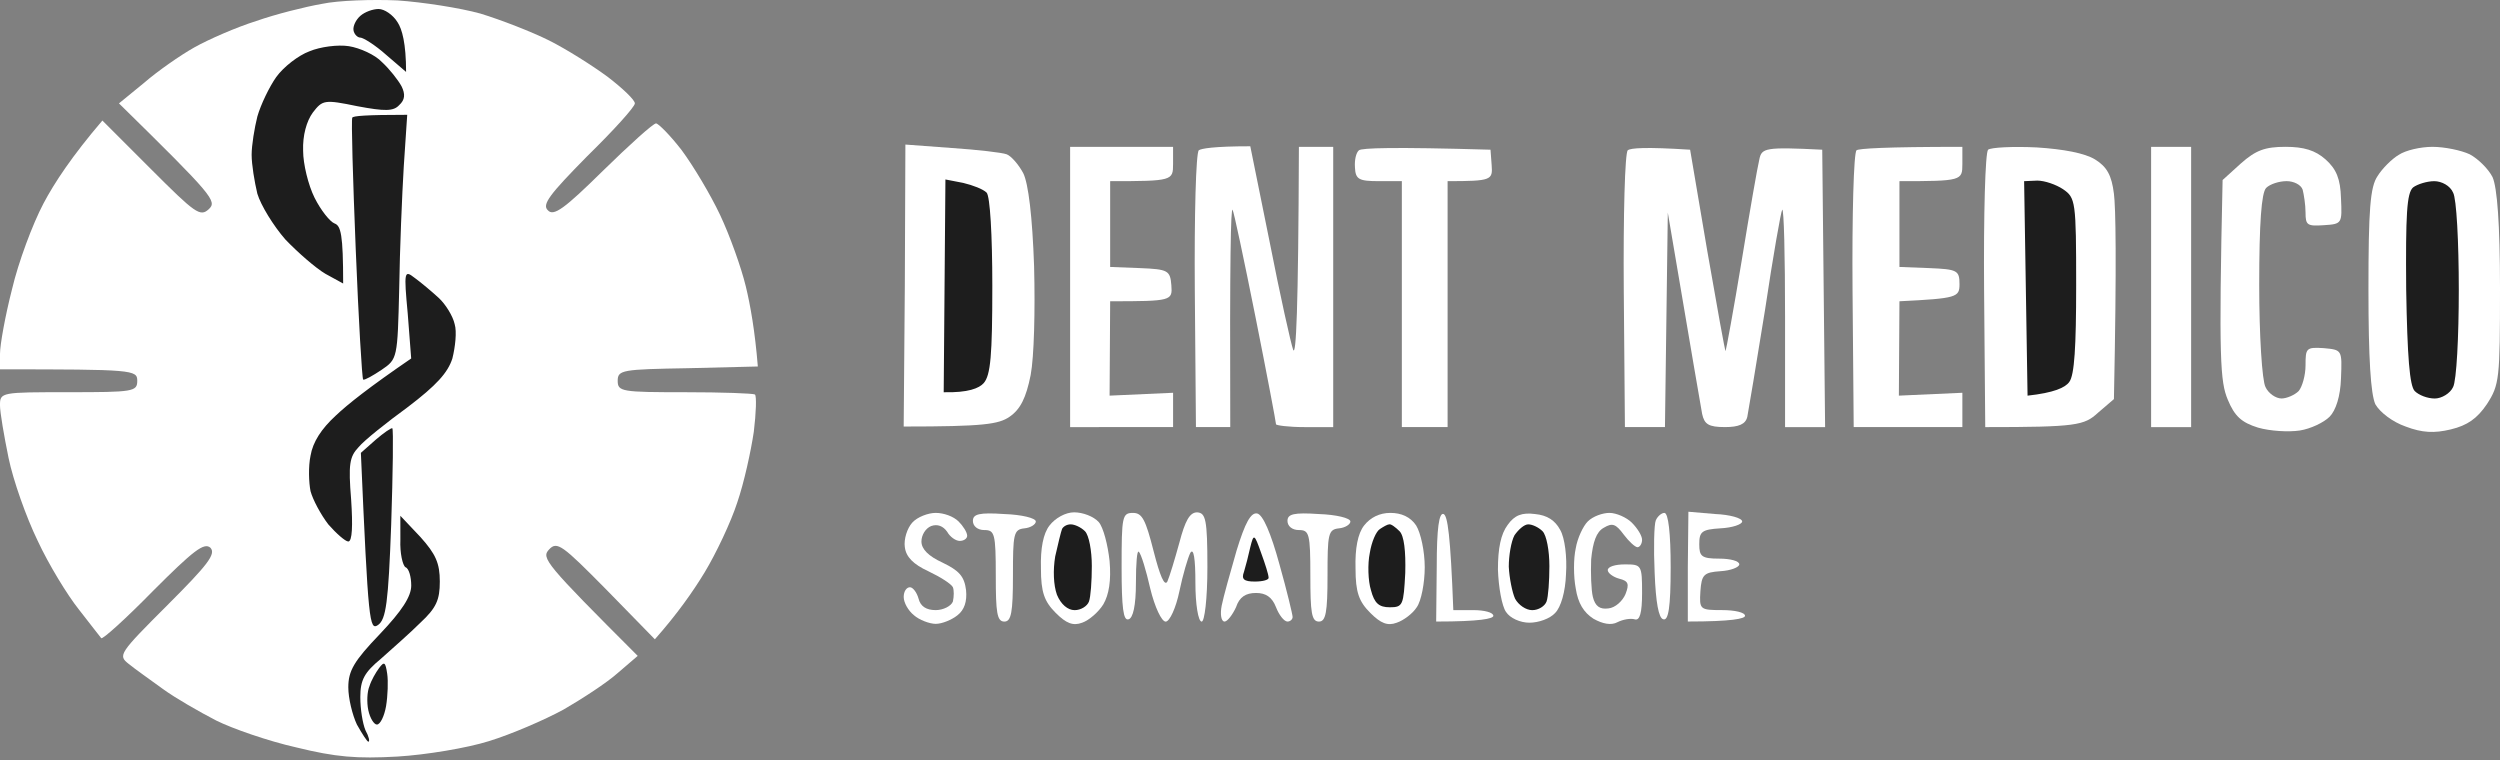 <svg fill="none" height="52" viewBox="0 0 171 52" width="171" xmlns="http://www.w3.org/2000/svg"><rect x="0" y="0" width="171" height="52" fill="#808080" stroke="none"/><g fill="#fff"><path d="m17.526 1.438c1.33-.469 3.365-.978 4.499-1.174 1.095-.235 3.443-.313 5.164-.235 1.721.117 4.264.509 5.673.9 1.408.43 3.521 1.252 4.695 1.839 1.174.587 2.973 1.721 4.029 2.504 1.017.782 1.839 1.565 1.839 1.8s-1.448 1.839-3.247 3.599c-2.582 2.621-3.13 3.325-2.699 3.716.391.43 1.135-.117 3.756-2.699 1.839-1.8 3.443-3.247 3.638-3.247.157 0 .978.822 1.76 1.839.782 1.056 1.956 3.012 2.621 4.421.665 1.408 1.448 3.599 1.76 4.89s.626 3.051.822 5.477l-4.773.117c-4.499.078-4.812.117-4.812.861s.274.782 4.616.782c2.504 0 4.655.078 4.773.156.117.117.078 1.252-.078 2.543-.196 1.33-.665 3.482-1.135 4.851-.43 1.33-1.448 3.482-2.23 4.773-.782 1.291-1.878 2.856-3.404 4.577l-3.325-3.404c-3.012-3.051-3.365-3.325-3.912-2.739-.548.587-.274.939 6.064 7.277l-1.369 1.174c-.743.665-2.425 1.76-3.716 2.504-1.291.704-3.56 1.682-5.086 2.152-1.487.469-4.303.939-6.26 1.056-2.778.157-4.225.039-6.925-.626-1.917-.43-4.382-1.291-5.477-1.839-1.135-.587-2.778-1.526-3.638-2.152s-1.917-1.369-2.347-1.721c-.743-.587-.665-.704 2.66-4.03 2.739-2.739 3.325-3.482 2.934-3.912-.43-.391-1.174.196-3.912 2.934-1.878 1.917-3.482 3.365-3.56 3.247-.078-.117-.782-.978-1.526-1.956-.782-.978-2.073-3.091-2.817-4.695-.782-1.604-1.682-4.147-1.995-5.673-.313-1.526-.587-3.13-.587-3.599 0-.9.078-.9 4.695-.9 4.421 0 4.695-.039 4.695-.782s-.274-.782-9.389-.782v-1.056c0-.626.352-2.582.822-4.421.43-1.839 1.408-4.46 2.152-5.868.743-1.408 1.956-3.247 4.03-5.673l3.325 3.325c3.012 3.012 3.364 3.286 3.951 2.739.587-.548.313-.9-6.142-7.237l1.721-1.408c.9-.782 2.465-1.878 3.443-2.426s2.856-1.369 4.225-1.8z"/><path d="m61.812 29.175.078-9.624.039-9.663 3.169.235c1.76.117 3.443.313 3.756.43.313.117.822.704 1.135 1.291.352.704.626 2.973.743 6.377.078 3.051 0 6.181-.235 7.433-.313 1.565-.704 2.347-1.448 2.856s-1.76.665-7.237.665z"/><path d="m73.196 29.214v-9.585-9.585h7.042v1.174c0 1.135-.039 1.174-4.303 1.174v5.868l2.034.078c1.917.078 2.073.157 2.152 1.174.078 1.056.039 1.095-4.186 1.095l-.039 6.455 4.343-.196v2.347z"/><path d="m81.725 19.864c-.039-5.125.078-9.428.274-9.585.157-.117 1.017-.274 3.521-.274l1.33 6.572c.704 3.599 1.448 6.925 1.604 7.355.196.43.352-2.543.391-13.888h2.347v19.17h-1.956c-1.095 0-1.956-.117-1.956-.196 0-.117-.626-3.443-1.408-7.355-.782-3.912-1.487-7.237-1.565-7.316-.117-.117-.196 3.169-.157 14.866h-2.347z"/><path d="m92.679 11.453c-.039-.509.078-1.017.274-1.174s2.269-.235 8.998-.039l.078 1.056c.078 1.017 0 1.095-3.013 1.095v16.822h-3.13v-16.822h-1.565c-1.369 0-1.604-.117-1.643-.939z"/><path d="m111.066 19.864c-.039-5.125.078-9.428.274-9.585.195-.157 1.213-.235 4.264-.039l1.174 6.925c.665 3.795 1.212 6.885 1.252 6.846.039-.078.547-2.817 1.095-6.142.548-3.364 1.095-6.494 1.213-6.964.156-.782.391-.861 4.303-.665l.196 18.974h-2.739v-7.551c0-4.147-.078-7.433-.195-7.316-.079.078-.626 3.169-1.174 6.846-.587 3.638-1.135 6.925-1.213 7.316-.117.509-.587.704-1.526.704-1.134 0-1.408-.196-1.564-.9-.079-.469-.666-3.795-2.348-13.771l-.195 14.671h-2.739z"/><path d="m126.714 19.864c-.039-5.125.079-9.428.274-9.585.157-.117 1.878-.235 7.238-.235v1.174c0 1.135-.039 1.174-4.304 1.174v5.868l2.035.078c1.917.078 2.073.157 2.073 1.095 0 .9-.156.978-4.108 1.174l-.039 6.455 4.343-.196v2.347h-7.433z"/><path d="m135.712 19.864c-.039-5.242.079-9.428.274-9.624.196-.156 1.683-.235 3.326-.156 1.838.117 3.286.391 3.99.822.822.509 1.135 1.095 1.291 2.347.117.9.196 4.46 0 14.045l-1.095.939c-.939.861-1.448.978-7.707.978z"/><path d="m147.136 29.214v-9.585-9.585h2.738v19.17z"/><path d="m152.026 12.313 1.252-1.135c1.017-.9 1.643-1.135 3.051-1.135 1.252 0 2.035.235 2.739.861.743.665 1.017 1.33 1.056 2.66.078 1.721.078 1.76-1.173 1.839-1.135.078-1.252 0-1.252-.861 0-.548-.118-1.252-.196-1.565-.117-.352-.626-.587-1.095-.587-.509 0-1.135.196-1.409.469-.313.352-.469 2.347-.469 6.651 0 3.404.195 6.533.43 6.964.196.43.704.782 1.096.782.352 0 .899-.235 1.173-.509.235-.274.47-1.056.47-1.76 0-1.174.039-1.252 1.252-1.174 1.251.117 1.251.117 1.173 2.073-.039 1.213-.352 2.191-.782 2.621-.391.391-1.291.822-2.035.939-.782.117-2.034.039-2.855-.196-1.135-.352-1.604-.782-2.074-1.917-.508-1.213-.626-2.699-.352-15.023z"/><path d="m162.628 12.04c.313-.508.978-1.174 1.447-1.448.47-.313 1.487-.548 2.309-.548.821 0 1.956.235 2.543.509.586.313 1.291 1.017 1.564 1.565.313.704.509 3.169.509 7.59 0 6.22-.039 6.612-.9 7.942-.665.978-1.33 1.448-2.464 1.721-1.135.274-1.957.235-3.091-.196-.9-.313-1.761-.978-2.073-1.526-.313-.704-.47-3.091-.47-7.824 0-5.516.117-7.042.626-7.785z"/><path d="m61.89 37.429c-.078-.548.157-1.291.509-1.682.352-.391 1.095-.665 1.604-.665.548 0 1.213.235 1.565.587.313.313.587.743.587.978 0 .196-.235.352-.508.352-.274 0-.665-.274-.861-.626-.274-.391-.665-.548-1.095-.391-.391.157-.665.626-.665 1.056 0 .522.482 1.004 1.448 1.448 1.135.548 1.487.939 1.604 1.878.078.782-.117 1.356-.587 1.721-.391.313-1.056.587-1.487.587-.43 0-1.135-.274-1.487-.587-.391-.313-.704-.861-.704-1.252 0-.391.196-.665.43-.665.196 0 .469.352.587.782.13.522.522.782 1.174.782.509 0 1.056-.274 1.174-.587.078-.352.078-.782 0-.978-.117-.235-.861-.704-1.682-1.095-1.017-.469-1.526-.978-1.604-1.643z"/><path d="m67.328 36.256c-.469 0-.782-.274-.782-.626 0-.469.43-.587 2.152-.469 1.174.039 2.152.274 2.152.509 0 .196-.352.43-.782.469-.743.078-.782.391-.782 3.247 0 2.504-.117 3.13-.587 3.13-.509 0-.587-.626-.587-3.13 0-2.895-.078-3.13-.782-3.13z"/><path d="m71.201 38.877c-.039-1.369.157-2.386.587-2.934.391-.509 1.095-.9 1.682-.9.587 0 1.33.274 1.682.665.313.352.626 1.565.743 2.66.117 1.33-.039 2.308-.43 2.973-.313.509-.978 1.095-1.448 1.252-.626.235-1.095.039-1.8-.665-.782-.782-1.017-1.408-1.017-3.051z"/><path d="m77.187 42.359c-.352.117-.469-.782-.469-3.56 0-3.482.039-3.716.782-3.716.626 0 .861.469 1.408 2.621.43 1.682.743 2.426.939 2.074.157-.352.509-1.526.822-2.66.391-1.487.704-2.073 1.213-2.073.587.039.704.469.704 3.756 0 2.191-.196 3.717-.391 3.717-.235 0-.43-1.174-.43-2.66 0-1.643-.117-2.425-.352-2.034-.157.313-.509 1.487-.743 2.621-.235 1.135-.665 2.074-.939 2.074-.274 0-.743-.978-1.056-2.269-.274-1.213-.626-2.386-.782-2.504-.117-.156-.196.782-.196 2.113 0 1.565-.196 2.425-.509 2.504z"/><path d="m83.564 41.42c.117-.587.587-2.269 1.017-3.756.587-1.917.978-2.621 1.408-2.543.391.078.939 1.33 1.526 3.482.508 1.8.9 3.443.9 3.599s-.157.313-.352.313c-.235 0-.587-.469-.782-.978-.274-.704-.704-.978-1.369-.978-.704 0-1.135.274-1.369.978-.235.509-.587.978-.782.978-.235 0-.313-.509-.196-1.095z"/><path d="m88.845 36.256c-.469 0-.782-.274-.782-.626 0-.469.43-.587 2.152-.469 1.174.039 2.152.274 2.152.509 0 .196-.352.43-.782.469-.743.078-.782.391-.782 3.247 0 2.504-.117 3.13-.587 3.13-.508 0-.587-.626-.587-3.13 0-2.895-.078-3.13-.782-3.13z"/><path d="m92.718 38.877c-.039-1.369.157-2.386.587-2.934.43-.548 1.056-.861 1.8-.861s1.369.274 1.76.861c.313.508.587 1.76.587 2.856 0 1.056-.235 2.308-.548 2.739-.274.43-.9.9-1.369 1.056-.626.235-1.095.039-1.8-.665-.782-.782-1.017-1.408-1.017-3.051z"/><path d="m98.234 42.515.039-3.756c0-2.621.156-3.716.469-3.599.274.117.469 1.408.665 6.572h1.369c.743 0 1.369.157 1.369.391 0 .196-.9.391-3.912.391z"/><path d="m102.459 38.955c0-1.448.196-2.425.665-3.051.47-.665.978-.861 1.878-.743.822.078 1.369.43 1.721 1.095.313.548.47 1.839.392 3.012-.04 1.213-.352 2.269-.744 2.66-.352.391-1.134.665-1.76.665s-1.33-.313-1.604-.743c-.274-.391-.509-1.682-.548-2.895z"/><path d="m107.78 37.508c.117-.704.508-1.526.821-1.839.352-.352 1.017-.587 1.487-.587.469 0 1.173.313 1.526.665.391.391.704.9.704 1.174 0 .274-.157.509-.313.509-.157 0-.587-.391-.939-.861-.548-.743-.783-.822-1.369-.469-.509.274-.744.978-.861 2.152-.039.939 0 2.113.117 2.582.157.626.47.861 1.057.782.469-.039.978-.509 1.173-.978.274-.704.196-.9-.43-1.056-.43-.117-.783-.391-.783-.587 0-.235.509-.391 1.174-.391 1.135 0 1.174.039 1.174 1.956 0 1.369-.157 1.917-.509 1.8-.274-.078-.782 0-1.173.196-.431.235-1.018.117-1.644-.235-.665-.43-1.056-1.056-1.212-2.074-.157-.822-.157-2.034 0-2.739z"/><path d="m113.178 39.19c-.078-1.682-.039-3.325.079-3.599.117-.274.391-.509.587-.509.273 0 .43 1.408.43 3.716 0 2.778-.157 3.677-.509 3.56-.313-.078-.508-1.135-.587-3.169z"/><path d="m115.447 42.515v-3.756l.04-3.756 1.838.157c.978.039 1.839.274 1.839.509 0 .196-.665.43-1.487.469-1.291.078-1.447.235-1.447 1.095 0 .822.156.978 1.369.978.743 0 1.369.157 1.369.391 0 .196-.586.43-1.291.469-1.134.078-1.291.235-1.369 1.369-.078 1.252-.039 1.291 1.487 1.291.86 0 1.565.157 1.565.391 0 .196-.9.391-3.913.391z"/></g><path clip-rule="evenodd" d="m25.898.616c.391 0 .978.391 1.291.9.313.469.587 1.448.587 3.404l-1.369-1.174c-.743-.665-1.565-1.174-1.76-1.174s-.43-.235-.469-.509.157-.704.469-.978c.313-.274.861-.469 1.252-.469zm-2.034 2.543c.743.117 1.8.587 2.269 1.095.509.469 1.095 1.213 1.33 1.643.274.548.235.939-.157 1.291-.391.43-.978.43-2.856.078-2.269-.469-2.386-.43-3.051.43-.43.587-.704 1.565-.665 2.621 0 .9.352 2.347.782 3.208.43.861 1.056 1.643 1.369 1.76.43.157.587.743.587 4.108l-1.213-.665c-.665-.391-1.878-1.448-2.739-2.347-.822-.939-1.682-2.347-1.917-3.13-.196-.822-.391-1.995-.391-2.66 0-.665.196-1.839.391-2.621.235-.822.822-2.034 1.291-2.699.509-.704 1.526-1.487 2.269-1.76.743-.313 1.956-.469 2.699-.352zm3.99 4.695-.235 3.521c-.117 1.917-.274 5.712-.313 8.372-.117 4.773-.117 4.812-1.213 5.555-.587.391-1.135.704-1.252.665-.078-.078-.313-4.069-.509-8.92-.196-4.851-.313-8.881-.235-8.998.039-.117.9-.196 3.756-.196zm36.813 4.421 1.213.235c.665.157 1.369.43 1.604.665s.391 2.895.391 6.377c0 4.773-.117 6.103-.587 6.651-.313.352-1.056.665-2.739.626zm73.783.117.9-.039c.508 0 1.291.274 1.76.587.861.587.9.822.9 6.572 0 4.225-.117 6.142-.47 6.612-.273.391-1.056.743-2.855.939zm28.05 0c.509 0 1.095.313 1.291.782.235.391.391 3.404.391 6.651 0 3.208-.156 6.22-.391 6.651-.196.43-.782.782-1.252.782-.509 0-1.095-.235-1.369-.508-.352-.352-.509-2.347-.587-6.964-.039-5.125.039-6.572.469-6.964.313-.235.978-.43 1.448-.43zm-138.138 6.612c.43.313 1.174.939 1.643 1.369.469.43.978 1.252 1.095 1.8.157.509.039 1.565-.157 2.347-.313.978-1.095 1.839-3.051 3.325-1.448 1.056-2.973 2.269-3.364 2.739-.626.665-.704 1.174-.509 3.599.117 1.76.078 2.856-.196 2.856-.196 0-.822-.548-1.369-1.174-.509-.665-1.056-1.682-1.213-2.269-.117-.587-.157-1.682 0-2.425.157-.939.743-1.839 1.721-2.739.822-.782 2.308-1.956 5.164-3.912l-.235-3.051c-.274-2.934-.235-3.012.469-2.465zm-1.526 10.289c.078.078.039 3.012-.078 6.572-.196 5.36-.352 6.494-.9 6.885-.587.391-.665-.117-1.174-11.775l1.017-.9c.548-.469 1.056-.822 1.135-.782zm.548 5.986 1.369 1.448c1.056 1.174 1.33 1.8 1.33 3.051s-.235 1.8-1.33 2.817c-.704.704-1.956 1.8-2.699 2.465-1.135.939-1.408 1.448-1.408 2.621 0 .822.156 1.8.352 2.269.235.43.313.782.196.782-.078 0-.43-.548-.782-1.174-.313-.665-.587-1.8-.587-2.543 0-1.135.391-1.8 2.152-3.638 1.526-1.604 2.152-2.582 2.152-3.325 0-.587-.157-1.174-.391-1.252-.196-.117-.391-.978-.352-1.878zm45.85.587c.274 0 .704.196.978.469.274.274.469 1.33.469 2.386 0 1.017-.078 2.113-.196 2.426-.117.313-.548.587-.978.587-.469 0-.939-.391-1.213-1.056-.235-.665-.274-1.682-.117-2.621.196-.861.391-1.682.469-1.878.078-.156.313-.313.587-.313zm21.791 0c.117-.039.43.196.704.469.313.313.43 1.369.391 2.856-.117 2.191-.157 2.347-1.056 2.347-.743 0-1.056-.274-1.291-1.174-.196-.626-.235-1.8-.078-2.543.117-.743.43-1.487.704-1.643.235-.156.508-.313.626-.313zm9.507 0c.273 0 .704.196.978.469.273.274.469 1.33.469 2.386 0 1.017-.078 2.113-.196 2.426-.117.313-.547.587-.978.587-.43 0-.939-.352-1.173-.782-.196-.43-.391-1.408-.431-2.191 0-.743.157-1.721.392-2.152.273-.391.665-.743.939-.743zm-18.27 1.956c.274.743.509 1.487.509 1.682.039.157-.391.274-.939.274-.743 0-.939-.157-.743-.665.117-.391.313-1.135.43-1.682.235-.939.274-.939.743.391zm-59.778 8.255c.078.509.039 1.526-.078 2.23-.117.665-.391 1.252-.626 1.252-.196 0-.469-.43-.587-.978-.117-.548-.078-1.291.078-1.643.117-.391.43-.939.665-1.252.352-.469.43-.391.548.391z" fill="#1d1d1d" fill-rule="evenodd"/></svg>